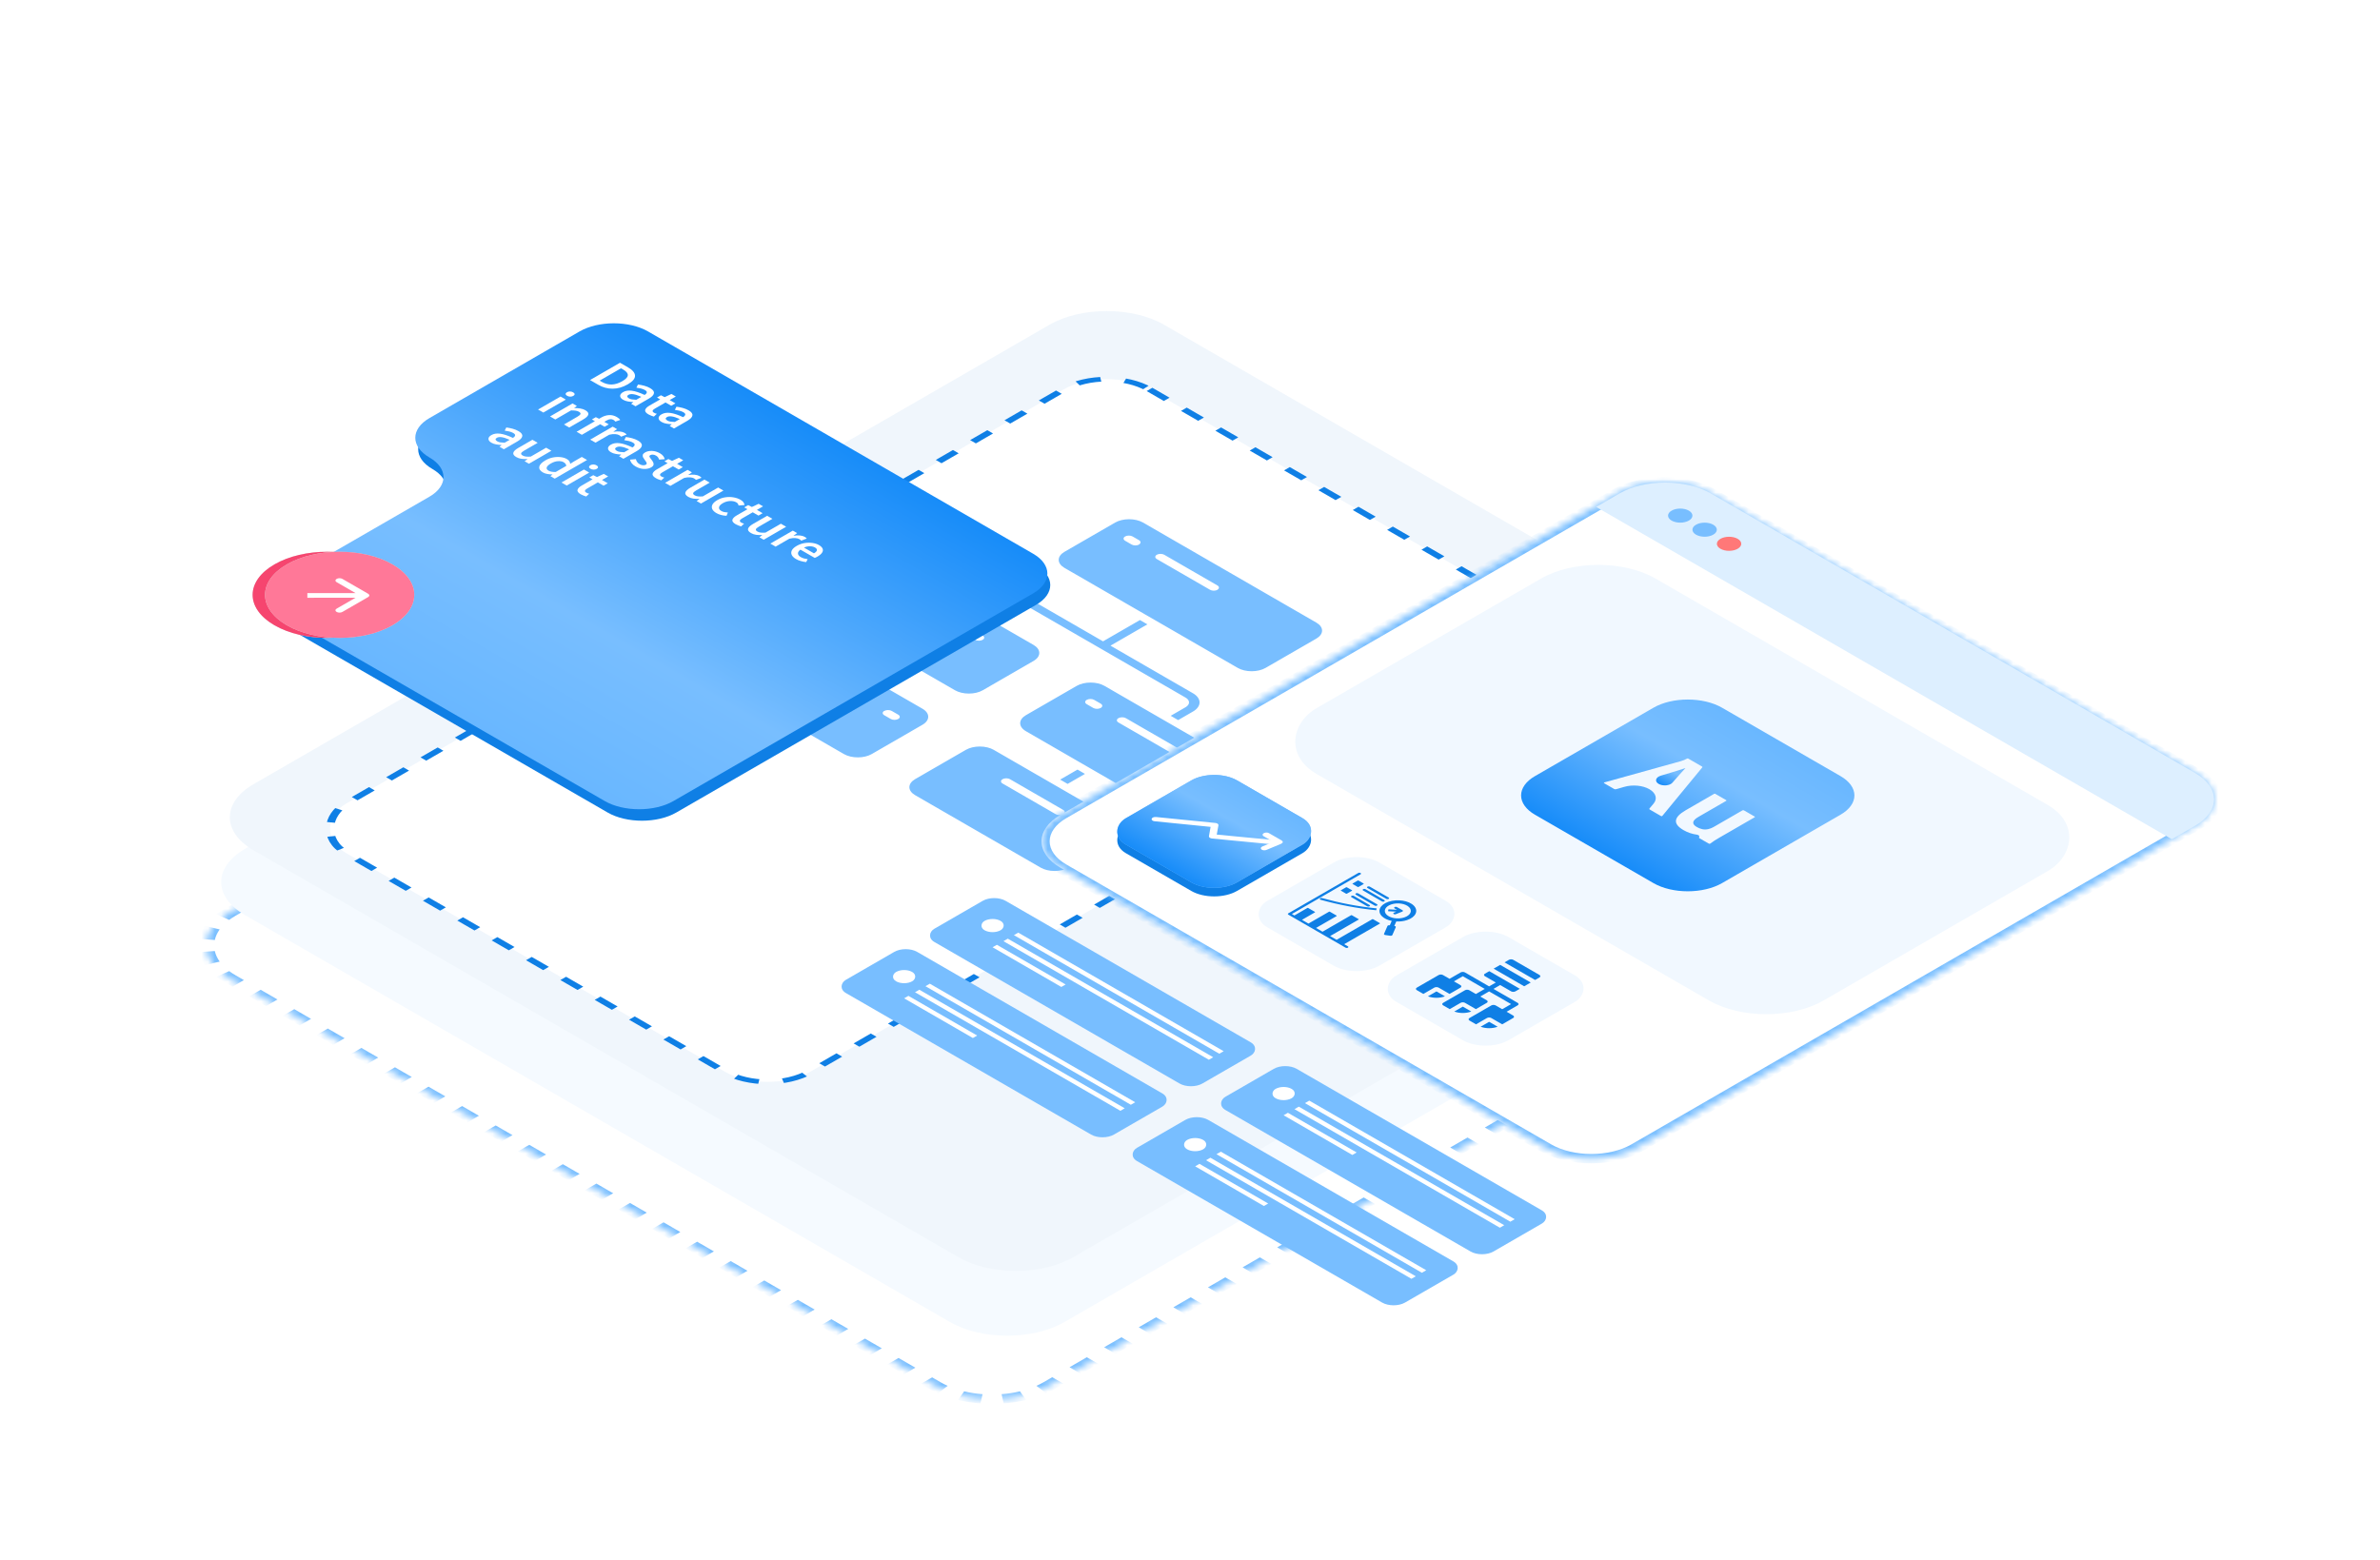 <?xml version="1.0" encoding="UTF-8"?> <svg xmlns="http://www.w3.org/2000/svg" width="360" height="236" viewBox="0 0 360 236" fill="none"><mask id="path-1-inside-1_9578_85374" fill="white"><path d="M158.721 209.619C153.938 212.38 146.183 212.38 141.4 209.619L34.757 148.048C29.974 145.287 29.974 140.81 34.757 138.048L155.156 68.536C159.939 65.775 167.693 65.775 172.476 68.536L279.12 130.107C283.903 132.868 283.903 137.345 279.12 140.107L158.721 209.619Z"></path></mask><path d="M158.721 209.619C153.938 212.38 146.183 212.38 141.4 209.619L34.757 148.048C29.974 145.287 29.974 140.81 34.757 138.048L155.156 68.536C159.939 65.775 167.693 65.775 172.476 68.536L279.12 130.107C283.903 132.868 283.903 137.345 279.12 140.107L158.721 209.619Z" fill="white"></path><path d="M279.12 130.107L279.553 129.857L279.12 130.107ZM155.156 68.536L155.589 68.786L155.156 68.536ZM172.476 68.536L172.043 68.786L172.476 68.536ZM34.757 148.048L35.19 147.798L34.757 148.048ZM34.757 138.048L34.324 137.798L34.757 138.048ZM141.4 209.619L141.833 209.369L141.4 209.619ZM278.687 130.357C279.051 130.567 279.386 130.788 279.692 131.018L280.663 130.586C280.325 130.333 279.955 130.089 279.553 129.857L278.687 130.357ZM281.212 132.535C281.603 133.081 281.864 133.651 281.995 134.229L283.21 134.138C283.065 133.499 282.776 132.869 282.343 132.265L281.212 132.535ZM281.995 135.984C281.864 136.562 281.603 137.132 281.212 137.678L282.343 137.948C282.776 137.344 283.065 136.714 283.21 136.076L281.995 135.984ZM279.692 139.196C279.386 139.425 279.051 139.646 278.687 139.857L279.553 140.357C279.955 140.124 280.325 139.881 280.663 139.627L279.692 139.196ZM278.687 139.857L277.378 140.612L278.244 141.112L279.553 140.357L278.687 139.857ZM274.761 142.123L272.143 143.634L273.009 144.134L275.627 142.623L274.761 142.123ZM269.526 145.146L266.908 146.657L267.774 147.157L270.392 145.646L269.526 145.146ZM264.291 148.168L261.674 149.679L262.54 150.179L265.157 148.668L264.291 148.168ZM259.056 151.19L256.439 152.701L257.305 153.201L259.922 151.69L259.056 151.19ZM253.822 154.212L251.204 155.724L252.07 156.224L254.688 154.712L253.822 154.212ZM248.587 157.235L245.97 158.746L246.836 159.246L249.453 157.735L248.587 157.235ZM243.352 160.257L240.735 161.768L241.601 162.268L244.218 160.757L243.352 160.257ZM238.117 163.279L235.5 164.79L236.366 165.29L238.983 163.779L238.117 163.279ZM232.883 166.302L230.265 167.813L231.131 168.313L233.749 166.802L232.883 166.302ZM227.648 169.324L225.031 170.835L225.897 171.335L228.514 169.824L227.648 169.324ZM222.413 172.346L219.796 173.857L220.662 174.357L223.279 172.846L222.413 172.346ZM217.179 175.368L214.561 176.879L215.427 177.379L218.045 175.868L217.179 175.368ZM211.944 178.391L209.326 179.902L210.192 180.402L212.81 178.891L211.944 178.391ZM206.709 181.413L204.092 182.924L204.958 183.424L207.575 181.913L206.709 181.413ZM201.474 184.435L198.857 185.946L199.723 186.446L202.34 184.935L201.474 184.435ZM196.24 187.457L193.622 188.969L194.488 189.469L197.106 187.957L196.24 187.457ZM191.005 190.48L188.388 191.991L189.254 192.491L191.871 190.98L191.005 190.48ZM185.77 193.502L183.153 195.013L184.019 195.513L186.636 194.002L185.77 193.502ZM180.535 196.524L177.918 198.035L178.784 198.535L181.401 197.024L180.535 196.524ZM175.301 199.546L172.683 201.058L173.549 201.558L176.167 200.046L175.301 199.546ZM170.066 202.569L167.449 204.08L168.315 204.58L170.932 203.069L170.066 202.569ZM164.831 205.591L162.214 207.102L163.08 207.602L165.697 206.091L164.831 205.591ZM159.597 208.613L158.288 209.369L159.154 209.869L160.463 209.113L159.597 208.613ZM158.288 209.369C157.923 209.579 157.541 209.773 157.143 209.949L157.89 210.51C158.329 210.315 158.752 210.101 159.154 209.869L158.288 209.369ZM154.515 210.827C153.569 211.053 152.581 211.204 151.58 211.279L151.739 211.98C152.845 211.897 153.937 211.73 154.983 211.48L154.515 210.827ZM148.541 211.279C147.54 211.204 146.552 211.053 145.607 210.827L145.138 211.48C146.185 211.73 147.276 211.897 148.382 211.98L148.541 211.279ZM142.978 209.949C142.58 209.773 142.198 209.579 141.833 209.369L140.967 209.869C141.369 210.101 141.792 210.315 142.231 210.51L142.978 209.949ZM141.833 209.369L140.564 208.636L139.698 209.136L140.967 209.869L141.833 209.369ZM138.025 207.17L135.485 205.704L134.619 206.204L137.159 207.67L138.025 207.17ZM132.946 204.238L130.407 202.772L129.541 203.272L132.08 204.738L132.946 204.238ZM127.868 201.306L125.329 199.84L124.463 200.34L127.002 201.806L127.868 201.306ZM122.79 198.374L120.251 196.908L119.385 197.408L121.924 198.874L122.79 198.374ZM117.712 195.442L115.172 193.976L114.306 194.476L116.846 195.942L117.712 195.442ZM112.633 192.51L110.094 191.044L109.228 191.544L111.767 193.01L112.633 192.51ZM107.555 189.578L105.016 188.112L104.15 188.612L106.689 190.078L107.555 189.578ZM102.477 186.646L99.938 185.18L99.072 185.68L101.611 187.146L102.477 186.646ZM97.399 183.714L94.859 182.249L93.993 182.749L96.533 184.214L97.399 183.714ZM92.32 180.783L89.781 179.317L88.915 179.817L91.454 181.283L92.32 180.783ZM87.242 177.851L84.703 176.385L83.837 176.885L86.376 178.351L87.242 177.851ZM82.164 174.919L79.625 173.453L78.759 173.953L81.298 175.419L82.164 174.919ZM77.086 171.987L74.546 170.521L73.68 171.021L76.22 172.487L77.086 171.987ZM72.007 169.055L69.468 167.589L68.602 168.089L71.141 169.555L72.007 169.055ZM66.929 166.123L64.39 164.657L63.524 165.157L66.063 166.623L66.929 166.123ZM61.851 163.191L59.312 161.725L58.446 162.225L60.985 163.691L61.851 163.191ZM56.773 160.259L54.233 158.793L53.367 159.293L55.907 160.759L56.773 160.259ZM51.694 157.327L49.155 155.861L48.289 156.361L50.828 157.827L51.694 157.327ZM46.616 154.395L44.077 152.929L43.211 153.429L45.75 154.895L46.616 154.395ZM41.538 151.463L38.999 149.997L38.133 150.497L40.672 151.963L41.538 151.463ZM36.46 148.531L35.19 147.798L34.324 148.298L35.593 149.031L36.46 148.531ZM35.19 147.798C34.825 147.588 34.49 147.367 34.184 147.137L33.214 147.569C33.552 147.822 33.922 148.066 34.324 148.298L35.19 147.798ZM32.665 145.62C32.274 145.074 32.012 144.504 31.881 143.926L30.667 144.017C30.812 144.656 31.1 145.286 31.533 145.89L32.665 145.62ZM31.881 142.171C32.012 141.593 32.274 141.023 32.665 140.477L31.533 140.207C31.1 140.811 30.812 141.441 30.667 142.079L31.881 142.171ZM34.184 138.959C34.49 138.73 34.825 138.509 35.19 138.298L34.324 137.798C33.922 138.031 33.552 138.274 33.214 138.528L34.184 138.959ZM35.19 138.298L36.499 137.543L35.633 137.043L34.324 137.798L35.19 138.298ZM39.116 136.032L41.733 134.52L40.867 134.02L38.25 135.532L39.116 136.032ZM44.351 133.009L46.968 131.498L46.102 130.998L43.485 132.509L44.351 133.009ZM49.586 129.987L52.203 128.476L51.337 127.976L48.719 129.487L49.586 129.987ZM54.82 126.965L57.438 125.454L56.572 124.954L53.954 126.465L54.82 126.965ZM60.055 123.943L62.672 122.431L61.806 121.931L59.189 123.443L60.055 123.943ZM65.29 120.92L67.907 119.409L67.041 118.909L64.424 120.42L65.29 120.92ZM70.524 117.898L73.142 116.387L72.276 115.887L69.658 117.398L70.524 117.898ZM75.759 114.876L78.376 113.365L77.51 112.865L74.893 114.376L75.759 114.876ZM80.994 111.853L83.611 110.342L82.745 109.842L80.128 111.353L80.994 111.853ZM86.229 108.831L88.846 107.32L87.98 106.82L85.363 108.331L86.229 108.831ZM91.463 105.809L94.081 104.298L93.215 103.798L90.597 105.309L91.463 105.809ZM96.698 102.787L99.315 101.276L98.449 100.776L95.832 102.287L96.698 102.787ZM101.933 99.764L104.55 98.253L103.684 97.753L101.067 99.264L101.933 99.764ZM107.167 96.742L109.785 95.231L108.919 94.731L106.301 96.242L107.167 96.742ZM112.402 93.72L115.02 92.209L114.154 91.709L111.536 93.22L112.402 93.72ZM117.637 90.698L120.254 89.186L119.388 88.686L116.771 90.198L117.637 90.698ZM122.872 87.675L125.489 86.164L124.623 85.664L122.006 87.175L122.872 87.675ZM128.106 84.653L130.724 83.142L129.858 82.642L127.24 84.153L128.106 84.653ZM133.341 81.631L135.959 80.12L135.092 79.62L132.475 81.131L133.341 81.631ZM138.576 78.609L141.193 77.097L140.327 76.597L137.71 78.109L138.576 78.609ZM143.811 75.586L146.428 74.075L145.562 73.575L142.945 75.086L143.811 75.586ZM149.045 72.564L151.663 71.053L150.797 70.553L148.179 72.064L149.045 72.564ZM154.28 69.542L155.589 68.786L154.723 68.286L153.414 69.042L154.28 69.542ZM155.589 68.786C155.953 68.576 156.336 68.382 156.733 68.206L155.987 67.645C155.547 67.84 155.125 68.054 154.723 68.286L155.589 68.786ZM159.362 67.328C160.308 67.102 161.295 66.951 162.297 66.876L162.138 66.175C161.031 66.258 159.94 66.425 158.894 66.675L159.362 67.328ZM165.335 66.876C166.337 66.951 167.324 67.102 168.27 67.328L168.738 66.675C167.692 66.425 166.601 66.258 165.494 66.175L165.335 66.876ZM170.899 68.206C171.296 68.382 171.679 68.576 172.043 68.786L172.909 68.286C172.507 68.054 172.085 67.84 171.645 67.645L170.899 68.206ZM172.043 68.786L173.313 69.519L174.179 69.019L172.909 68.286L172.043 68.786ZM175.852 70.985L178.391 72.451L179.257 71.951L176.718 70.485L175.852 70.985ZM180.93 73.917L183.469 75.383L184.335 74.883L181.796 73.417L180.93 73.917ZM186.008 76.849L188.548 78.315L189.414 77.815L186.874 76.349L186.008 76.849ZM191.087 79.781L193.626 81.247L194.492 80.747L191.953 79.281L191.087 79.781ZM196.165 82.713L198.704 84.179L199.57 83.679L197.031 82.213L196.165 82.713ZM201.243 85.645L203.782 87.111L204.648 86.611L202.109 85.145L201.243 85.645ZM206.321 88.577L208.861 90.043L209.727 89.543L207.187 88.077L206.321 88.577ZM211.4 91.508L213.939 92.975L214.805 92.475L212.266 91.008L211.4 91.508ZM216.478 94.441L219.017 95.906L219.883 95.406L217.344 93.941L216.478 94.441ZM221.556 97.372L224.095 98.838L224.961 98.338L222.422 96.872L221.556 97.372ZM226.634 100.304L229.174 101.77L230.04 101.27L227.501 99.804L226.634 100.304ZM231.713 103.236L234.252 104.702L235.118 104.202L232.579 102.736L231.713 103.236ZM236.791 106.168L239.33 107.634L240.196 107.134L237.657 105.668L236.791 106.168ZM241.869 109.1L244.408 110.566L245.274 110.066L242.735 108.6L241.869 109.1ZM246.947 112.032L249.487 113.498L250.353 112.998L247.814 111.532L246.947 112.032ZM252.026 114.964L254.565 116.43L255.431 115.93L252.892 114.464L252.026 114.964ZM257.104 117.896L259.643 119.362L260.509 118.862L257.97 117.396L257.104 117.896ZM262.182 120.828L264.721 122.294L265.587 121.794L263.048 120.328L262.182 120.828ZM267.26 123.76L269.8 125.226L270.666 124.726L268.127 123.26L267.26 123.76ZM272.339 126.692L274.878 128.158L275.744 127.658L273.205 126.192L272.339 126.692ZM277.417 129.624L278.687 130.357L279.553 129.857L278.283 129.124L277.417 129.624ZM279.12 130.107L279.986 129.607L279.12 130.107ZM155.156 68.536L156.022 69.036L155.156 68.536ZM172.476 68.536L171.61 69.036L172.476 68.536ZM34.757 148.048L35.623 147.548L34.757 148.048ZM34.757 138.048L33.891 137.548L34.757 138.048ZM141.4 209.619L142.266 209.119L141.4 209.619ZM278.254 130.607C278.599 130.806 278.917 131.016 279.207 131.233L281.148 130.371C280.794 130.105 280.407 129.85 279.986 129.607L278.254 130.607ZM280.646 132.67C281.016 133.187 281.264 133.727 281.388 134.275L283.817 134.092C283.665 133.423 283.363 132.763 282.909 132.13L280.646 132.67ZM281.388 135.938C281.264 136.486 281.016 137.026 280.646 137.543L282.909 138.084C283.363 137.451 283.665 136.791 283.817 136.122L281.388 135.938ZM279.207 138.98C278.917 139.198 278.599 139.407 278.254 139.607L279.986 140.607C280.407 140.364 280.794 140.108 281.148 139.842L279.207 138.98ZM278.254 139.607L276.945 140.362L278.677 141.362L279.986 140.607L278.254 139.607ZM274.328 141.873L271.71 143.384L273.442 144.384L276.06 142.873L274.328 141.873ZM269.093 144.896L266.475 146.407L268.207 147.407L270.825 145.896L269.093 144.896ZM263.858 147.918L261.241 149.429L262.973 150.429L265.59 148.918L263.858 147.918ZM258.623 150.94L256.006 152.451L257.738 153.451L260.355 151.94L258.623 150.94ZM253.389 153.962L250.771 155.474L252.503 156.474L255.121 154.962L253.389 153.962ZM248.154 156.985L245.537 158.496L247.269 159.496L249.886 157.985L248.154 156.985ZM242.919 160.007L240.302 161.518L242.034 162.518L244.651 161.007L242.919 160.007ZM237.684 163.029L235.067 164.54L236.799 165.54L239.416 164.029L237.684 163.029ZM232.45 166.052L229.832 167.563L231.564 168.563L234.182 167.052L232.45 166.052ZM227.215 169.074L224.598 170.585L226.33 171.585L228.947 170.074L227.215 169.074ZM221.98 172.096L219.363 173.607L221.095 174.607L223.712 173.096L221.98 172.096ZM216.746 175.118L214.128 176.629L215.86 177.629L218.478 176.118L216.746 175.118ZM211.511 178.141L208.893 179.652L210.625 180.652L213.243 179.141L211.511 178.141ZM206.276 181.163L203.659 182.674L205.391 183.674L208.008 182.163L206.276 181.163ZM201.041 184.185L198.424 185.696L200.156 186.696L202.773 185.185L201.041 184.185ZM195.807 187.207L193.189 188.719L194.921 189.719L197.539 188.207L195.807 187.207ZM190.572 190.23L187.955 191.741L189.687 192.741L192.304 191.23L190.572 190.23ZM185.337 193.252L182.72 194.763L184.452 195.763L187.069 194.252L185.337 193.252ZM180.102 196.274L177.485 197.785L179.217 198.785L181.834 197.274L180.102 196.274ZM174.868 199.296L172.25 200.808L173.982 201.808L176.6 200.296L174.868 199.296ZM169.633 202.319L167.016 203.83L168.748 204.83L171.365 203.319L169.633 202.319ZM164.398 205.341L161.781 206.852L163.513 207.852L166.13 206.341L164.398 205.341ZM159.163 208.363L157.855 209.119L159.587 210.119L160.896 209.363L159.163 208.363ZM157.855 209.119C157.509 209.319 157.146 209.502 156.77 209.669L158.263 210.79C158.724 210.586 159.166 210.362 159.587 210.119L157.855 209.119ZM154.28 210.5C153.385 210.714 152.449 210.857 151.5 210.929L151.818 212.331C152.977 212.243 154.121 212.069 155.217 211.807L154.28 210.5ZM148.621 210.929C147.672 210.857 146.736 210.714 145.841 210.5L144.904 211.807C146.001 212.069 147.144 212.243 148.303 212.331L148.621 210.929ZM143.351 209.669C142.975 209.502 142.612 209.319 142.266 209.119L140.534 210.119C140.955 210.362 141.398 210.586 141.858 210.79L143.351 209.669ZM142.266 209.119L140.997 208.386L139.265 209.386L140.534 210.119L142.266 209.119ZM138.458 206.92L135.919 205.454L134.186 206.454L136.726 207.92L138.458 206.92ZM133.379 203.988L130.84 202.522L129.108 203.522L131.647 204.988L133.379 203.988ZM128.301 201.056L125.762 199.59L124.03 200.59L126.569 202.056L128.301 201.056ZM123.223 198.124L120.684 196.658L118.952 197.658L121.491 199.124L123.223 198.124ZM118.145 195.192L115.605 193.726L113.873 194.726L116.413 196.192L118.145 195.192ZM113.066 192.26L110.527 190.794L108.795 191.794L111.334 193.26L113.066 192.26ZM107.988 189.328L105.449 187.862L103.717 188.862L106.256 190.328L107.988 189.328ZM102.91 186.396L100.371 184.93L98.639 185.93L101.178 187.396L102.91 186.396ZM97.832 183.464L95.293 181.999L93.56 182.999L96.1 184.464L97.832 183.464ZM92.753 180.533L90.214 179.067L88.482 180.067L91.021 181.533L92.753 180.533ZM87.675 177.601L85.136 176.135L83.404 177.135L85.943 178.601L87.675 177.601ZM82.597 174.669L80.058 173.203L78.326 174.203L80.865 175.669L82.597 174.669ZM77.519 171.737L74.98 170.271L73.247 171.271L75.787 172.737L77.519 171.737ZM72.44 168.805L69.901 167.339L68.169 168.339L70.708 169.805L72.44 168.805ZM67.362 165.873L64.823 164.407L63.091 165.407L65.63 166.873L67.362 165.873ZM62.284 162.941L59.745 161.475L58.013 162.475L60.552 163.941L62.284 162.941ZM57.206 160.009L54.666 158.543L52.934 159.543L55.474 161.009L57.206 160.009ZM52.127 157.077L49.588 155.611L47.856 156.611L50.395 158.077L52.127 157.077ZM47.049 154.145L44.51 152.679L42.778 153.679L45.317 155.145L47.049 154.145ZM41.971 151.213L39.432 149.747L37.7 150.747L40.239 152.213L41.971 151.213ZM36.893 148.281L35.623 147.548L33.891 148.548L35.16 149.281L36.893 148.281ZM35.623 147.548C35.277 147.349 34.959 147.139 34.67 146.922L32.728 147.784C33.082 148.05 33.47 148.305 33.891 148.548L35.623 147.548ZM33.231 145.485C32.86 144.967 32.613 144.428 32.488 143.88L30.06 144.063C30.211 144.732 30.514 145.392 30.967 146.025L33.231 145.485ZM32.488 142.217C32.613 141.669 32.86 141.129 33.231 140.612L30.967 140.071C30.514 140.704 30.211 141.364 30.06 142.033L32.488 142.217ZM34.67 139.175C34.959 138.957 35.277 138.748 35.623 138.548L33.891 137.548C33.47 137.791 33.082 138.047 32.728 138.313L34.67 139.175ZM35.623 138.548L36.932 137.793L35.2 136.793L33.891 137.548L35.623 138.548ZM39.549 136.282L42.166 134.77L40.434 133.77L37.817 135.282L39.549 136.282ZM44.784 133.259L47.401 131.748L45.669 130.748L43.052 132.259L44.784 133.259ZM50.019 130.237L52.636 128.726L50.904 127.726L48.286 129.237L50.019 130.237ZM55.253 127.215L57.871 125.704L56.139 124.704L53.521 126.215L55.253 127.215ZM60.488 124.193L63.105 122.681L61.373 121.681L58.756 123.193L60.488 124.193ZM65.723 121.17L68.34 119.659L66.608 118.659L63.991 120.17L65.723 121.17ZM70.957 118.148L73.575 116.637L71.843 115.637L69.225 117.148L70.957 118.148ZM76.192 115.126L78.809 113.615L77.078 112.615L74.46 114.126L76.192 115.126ZM81.427 112.103L84.044 110.592L82.312 109.592L79.695 111.103L81.427 112.103ZM86.662 109.081L89.279 107.57L87.547 106.57L84.93 108.081L86.662 109.081ZM91.896 106.059L94.514 104.548L92.782 103.548L90.164 105.059L91.896 106.059ZM97.131 103.037L99.748 101.526L98.016 100.526L95.399 102.037L97.131 103.037ZM102.366 100.014L104.983 98.503L103.251 97.503L100.634 99.014L102.366 100.014ZM107.601 96.992L110.218 95.481L108.486 94.481L105.868 95.992L107.601 96.992ZM112.835 93.97L115.453 92.459L113.721 91.459L111.103 92.97L112.835 93.97ZM118.07 90.948L120.687 89.436L118.955 88.436L116.338 89.948L118.07 90.948ZM123.305 87.925L125.922 86.414L124.19 85.414L121.573 86.925L123.305 87.925ZM128.539 84.903L131.157 83.392L129.425 82.392L126.807 83.903L128.539 84.903ZM133.774 81.881L136.392 80.37L134.659 79.37L132.042 80.881L133.774 81.881ZM139.009 78.859L141.626 77.347L139.894 76.347L137.277 77.859L139.009 78.859ZM144.244 75.836L146.861 74.325L145.129 73.325L142.512 74.836L144.244 75.836ZM149.478 72.814L152.096 71.303L150.364 70.303L147.746 71.814L149.478 72.814ZM154.713 69.792L156.022 69.036L154.29 68.036L152.981 68.792L154.713 69.792ZM156.022 69.036C156.368 68.836 156.73 68.653 157.107 68.486L155.613 67.365C155.153 67.569 154.711 67.793 154.29 68.036L156.022 69.036ZM159.596 67.655C160.492 67.441 161.427 67.298 162.376 67.226L162.058 65.824C160.899 65.912 159.756 66.086 158.66 66.348L159.596 67.655ZM165.256 67.226C166.205 67.298 167.14 67.441 168.036 67.655L168.972 66.348C167.876 66.086 166.733 65.912 165.574 65.824L165.256 67.226ZM170.525 68.486C170.902 68.653 171.264 68.836 171.61 69.036L173.342 68.036C172.921 67.793 172.479 67.569 172.019 67.365L170.525 68.486ZM171.61 69.036L172.88 69.769L174.612 68.769L173.342 68.036L171.61 69.036ZM175.419 71.235L177.958 72.701L179.69 71.701L177.151 70.235L175.419 71.235ZM180.497 74.167L183.036 75.633L184.768 74.633L182.229 73.167L180.497 74.167ZM185.575 77.099L188.115 78.565L189.847 77.565L187.307 76.099L185.575 77.099ZM190.654 80.031L193.193 81.497L194.925 80.497L192.386 79.031L190.654 80.031ZM195.732 82.963L198.271 84.429L200.003 83.429L197.464 81.963L195.732 82.963ZM200.81 85.895L203.349 87.361L205.081 86.361L202.542 84.895L200.81 85.895ZM205.888 88.827L208.428 90.293L210.16 89.293L207.621 87.827L205.888 88.827ZM210.967 91.758L213.506 93.225L215.238 92.225L212.699 90.758L210.967 91.758ZM216.045 94.691L218.584 96.156L220.316 95.156L217.777 93.691L216.045 94.691ZM221.123 97.622L223.662 99.088L225.394 98.088L222.855 96.622L221.123 97.622ZM226.201 100.554L228.741 102.02L230.473 101.02L227.934 99.554L226.201 100.554ZM231.28 103.486L233.819 104.952L235.551 103.952L233.012 102.486L231.28 103.486ZM236.358 106.418L238.897 107.884L240.629 106.884L238.09 105.418L236.358 106.418ZM241.436 109.35L243.975 110.816L245.707 109.816L243.168 108.35L241.436 109.35ZM246.514 112.282L249.054 113.748L250.786 112.748L248.247 111.282L246.514 112.282ZM251.593 115.214L254.132 116.68L255.864 115.68L253.325 114.214L251.593 115.214ZM256.671 118.146L259.21 119.612L260.942 118.612L258.403 117.146L256.671 118.146ZM261.749 121.078L264.288 122.544L266.02 121.544L263.481 120.078L261.749 121.078ZM266.827 124.01L269.367 125.476L271.099 124.476L268.56 123.01L266.827 124.01ZM271.906 126.942L274.445 128.408L276.177 127.408L273.638 125.942L271.906 126.942ZM276.984 129.874L278.254 130.607L279.986 129.607L278.716 128.874L276.984 129.874Z" fill="#78BEFF" mask="url(#path-1-inside-1_9578_85374)"></path><path d="M161.012 200.01C156.229 202.772 148.474 202.772 143.691 200.01L37.048 138.44C32.265 135.678 32.265 131.201 37.048 128.44L157.447 58.927C162.23 56.166 169.984 56.166 174.767 58.927L281.411 120.498C286.194 123.259 286.194 127.737 281.411 130.498L161.012 200.01Z" fill="#F5FAFF"></path><path d="M162.315 190.214C157.532 192.975 149.777 192.975 144.994 190.214L38.351 128.643C33.568 125.882 33.568 121.405 38.351 118.643L158.75 49.131C163.532 46.37 171.287 46.37 176.07 49.131L282.713 110.702C287.496 113.463 287.496 117.94 282.713 120.702L162.315 190.214Z" fill="#F0F6FC"></path><rect x="-2.98023e-08" y="0.5" width="81.101" height="140.313" rx="7.5" transform="matrix(0.866 0.5 -0.866 0.5 167.816 54.916)" fill="white" stroke="#0F7FE5" stroke-dasharray="3 3"></rect><g clip-path="url(#clip0_9578_85374)"><path d="M164.113 117.083L161.488 118.598L160.361 117.948L162.986 116.432L164.113 117.083ZM131.743 101.425L134.368 99.91L133.241 99.259L130.616 100.775L131.743 101.425ZM147.376 91.099L148.502 91.749L150.756 90.448C151.09 90.265 151.536 90.165 151.996 90.168C152.457 90.172 152.897 90.279 153.223 90.468L179.334 105.543C179.667 105.735 179.855 105.996 179.855 106.268C179.855 106.54 179.667 106.801 179.334 106.994L177.081 108.295L178.208 108.945L180.461 107.644C181.091 107.279 181.445 106.784 181.445 106.268C181.445 105.753 181.091 105.258 180.461 104.892L167.972 97.682L173.554 94.459L172.428 93.808L166.845 97.031L154.35 89.817C153.717 89.454 152.861 89.25 151.969 89.251C151.076 89.251 150.221 89.456 149.59 89.82L147.376 91.099ZM199.125 94.202C199.675 94.524 199.981 94.959 199.978 95.412C199.975 95.865 199.662 96.298 199.108 96.618L191.429 101.051C190.872 101.373 190.116 101.554 189.328 101.554C188.54 101.554 187.784 101.373 187.227 101.051L160.986 85.901C160.441 85.578 160.137 85.144 160.141 84.692C160.146 84.24 160.457 83.808 161.009 83.488L168.687 79.055C169.241 78.736 169.99 78.557 170.772 78.554C171.554 78.552 172.307 78.727 172.867 79.042L199.125 94.202ZM172.287 82.376C172.436 82.289 172.52 82.172 172.52 82.05C172.52 81.928 172.436 81.811 172.287 81.725L171.312 81.162C171.163 81.076 170.96 81.028 170.749 81.028C170.538 81.028 170.335 81.076 170.186 81.162C170.036 81.249 169.952 81.366 169.952 81.488C169.952 81.61 170.036 81.727 170.186 81.813L171.177 82.385C171.326 82.472 171.529 82.52 171.74 82.52C171.952 82.52 172.154 82.472 172.304 82.385L172.287 82.376ZM184.145 89.222C184.295 89.136 184.379 89.019 184.379 88.897C184.379 88.775 184.295 88.658 184.145 88.572L176.106 83.93C175.957 83.844 175.754 83.796 175.543 83.796C175.332 83.796 175.129 83.844 174.98 83.93C174.83 84.017 174.746 84.134 174.746 84.256C174.746 84.377 174.83 84.495 174.98 84.581L183.035 89.232C183.185 89.318 183.388 89.367 183.599 89.367C183.81 89.367 184.013 89.318 184.162 89.232L184.145 89.222ZM186.049 114.728C186.328 114.887 186.549 115.076 186.7 115.285C186.852 115.493 186.93 115.717 186.931 115.943C186.932 116.169 186.856 116.393 186.706 116.602C186.557 116.811 186.338 117.001 186.061 117.161L178.382 121.594C178.106 121.753 177.779 121.88 177.418 121.966C177.058 122.052 176.671 122.096 176.281 122.096C175.891 122.096 175.504 122.052 175.144 121.966C174.783 121.88 174.456 121.753 174.18 121.594L155.184 110.627C154.626 110.305 154.313 109.868 154.313 109.413C154.313 108.958 154.626 108.522 155.184 108.2L162.862 103.767C163.419 103.445 164.175 103.265 164.963 103.265C165.752 103.265 166.507 103.445 167.065 103.767L186.049 114.728ZM166.496 107.107C166.645 107.021 166.729 106.904 166.729 106.782C166.729 106.66 166.645 106.543 166.496 106.457L165.504 105.884C165.355 105.798 165.152 105.75 164.941 105.75C164.73 105.75 164.527 105.798 164.378 105.884C164.228 105.971 164.144 106.088 164.144 106.21C164.144 106.332 164.228 106.449 164.378 106.535L165.369 107.107C165.518 107.194 165.721 107.242 165.932 107.242C166.144 107.242 166.346 107.194 166.496 107.107ZM178.326 113.938C178.475 113.851 178.559 113.734 178.559 113.612C178.559 113.49 178.475 113.373 178.326 113.287L170.298 108.652C170.149 108.566 169.946 108.518 169.735 108.518C169.524 108.518 169.321 108.566 169.172 108.652C169.022 108.739 168.938 108.856 168.938 108.978C168.938 109.1 169.022 109.217 169.172 109.303L177.227 113.954C177.377 114.04 177.579 114.089 177.791 114.089C178.002 114.089 178.205 114.04 178.354 113.954L178.326 113.938ZM157.37 131.241L138.424 120.303C138.148 120.143 137.929 119.954 137.78 119.746C137.631 119.538 137.554 119.315 137.554 119.09C137.554 118.864 137.631 118.641 137.78 118.433C137.929 118.225 138.148 118.036 138.424 117.876L146.103 113.443C146.66 113.121 147.416 112.941 148.204 112.941C148.992 112.941 149.748 113.121 150.305 113.443L169.29 124.404C169.568 124.563 169.789 124.752 169.941 124.961C170.092 125.169 170.17 125.393 170.172 125.619C170.173 125.845 170.096 126.069 169.947 126.278C169.797 126.487 169.578 126.677 169.301 126.837L161.623 131.27C161.346 131.43 161.017 131.557 160.655 131.643C160.293 131.729 159.905 131.773 159.514 131.773C159.122 131.772 158.734 131.727 158.373 131.639C158.012 131.552 157.684 131.424 157.409 131.264L157.37 131.241ZM160.828 123.188C160.978 123.101 161.062 122.984 161.062 122.862C161.062 122.74 160.978 122.623 160.828 122.537L152.773 117.886C152.623 117.8 152.421 117.751 152.209 117.751C151.998 117.751 151.795 117.8 151.646 117.886C151.497 117.972 151.413 118.089 151.413 118.211C151.413 118.333 151.497 118.45 151.646 118.537L159.702 123.188C159.851 123.274 160.054 123.322 160.265 123.322C160.476 123.322 160.679 123.274 160.828 123.188ZM165.623 125.956C165.772 125.869 165.856 125.752 165.856 125.63C165.856 125.508 165.772 125.391 165.623 125.305L164.631 124.733C164.482 124.646 164.279 124.598 164.068 124.598C163.856 124.598 163.654 124.646 163.504 124.733C163.355 124.819 163.271 124.936 163.271 125.058C163.271 125.18 163.355 125.297 163.504 125.383L164.496 125.956C164.645 126.042 164.848 126.09 165.059 126.09C165.27 126.09 165.473 126.042 165.623 125.956ZM116.347 96.264C116.904 95.942 117.66 95.761 118.448 95.761C119.236 95.761 119.992 95.942 120.549 96.264L139.534 107.225C140.091 107.546 140.404 107.983 140.404 108.438C140.404 108.893 140.091 109.329 139.534 109.651L131.856 114.084C131.3 114.405 130.548 114.585 129.762 114.586C128.977 114.588 128.223 114.409 127.664 114.09L108.68 103.13C108.401 102.971 108.18 102.781 108.029 102.573C107.877 102.364 107.799 102.141 107.798 101.915C107.797 101.688 107.873 101.465 108.023 101.256C108.172 101.047 108.391 100.857 108.668 100.697L116.347 96.264ZM133.748 107.553C133.599 107.639 133.515 107.756 133.515 107.878C133.515 108 133.599 108.117 133.748 108.204L134.74 108.776C134.889 108.862 135.092 108.911 135.303 108.911C135.515 108.911 135.717 108.862 135.867 108.776C136.016 108.69 136.1 108.573 136.1 108.451C136.1 108.329 136.016 108.212 135.867 108.125L134.886 107.56C134.737 107.473 134.534 107.425 134.323 107.425C134.112 107.425 133.909 107.473 133.76 107.56L133.748 107.553ZM121.918 100.723C121.769 100.809 121.685 100.926 121.685 101.048C121.685 101.17 121.769 101.287 121.918 101.373L129.974 106.024C130.123 106.111 130.326 106.159 130.537 106.159C130.749 106.159 130.951 106.111 131.101 106.024C131.25 105.938 131.334 105.821 131.334 105.699C131.334 105.577 131.25 105.46 131.101 105.374L123.028 100.713C122.879 100.627 122.676 100.578 122.465 100.578C122.253 100.578 122.051 100.627 121.901 100.713L121.918 100.723ZM137.348 86.61L156.333 97.571C156.89 97.893 157.203 98.329 157.203 98.784C157.203 99.239 156.89 99.676 156.333 99.998L148.655 104.431C148.097 104.752 147.341 104.933 146.553 104.933C145.765 104.933 145.009 104.752 144.452 104.431L125.439 93.454C125.161 93.294 124.94 93.105 124.788 92.897C124.637 92.688 124.559 92.465 124.557 92.239C124.556 92.012 124.633 91.788 124.782 91.579C124.932 91.37 125.151 91.181 125.428 91.021L133.106 86.588C133.383 86.428 133.712 86.301 134.074 86.215C134.436 86.129 134.824 86.084 135.215 86.085C135.607 86.086 135.995 86.131 136.356 86.218C136.717 86.306 137.045 86.433 137.32 86.594L137.348 86.61ZM139.455 91.496C139.306 91.582 139.222 91.699 139.222 91.821C139.222 91.943 139.306 92.06 139.455 92.146L147.511 96.797C147.66 96.883 147.863 96.932 148.074 96.932C148.286 96.932 148.488 96.883 148.638 96.797C148.787 96.711 148.871 96.594 148.871 96.472C148.871 96.35 148.787 96.233 148.638 96.147L140.554 91.479C140.404 91.393 140.202 91.345 139.99 91.345C139.779 91.345 139.576 91.393 139.427 91.479L139.455 91.496ZM134.661 88.728C134.512 88.814 134.428 88.931 134.428 89.053C134.428 89.175 134.512 89.292 134.661 89.378L135.653 89.951C135.802 90.037 136.005 90.085 136.216 90.085C136.427 90.085 136.63 90.037 136.779 89.951C136.929 89.864 137.013 89.747 137.013 89.625C137.013 89.503 136.929 89.386 136.779 89.3L135.76 88.711C135.61 88.625 135.408 88.577 135.196 88.577C134.985 88.577 134.782 88.625 134.633 88.711L134.661 88.728Z" fill="#78BEFF"></path></g><path fill-rule="evenodd" clip-rule="evenodd" d="M43.972 89.25C41.103 90.907 41.103 93.593 43.972 95.25L91.909 122.926C94.779 124.583 99.432 124.583 102.302 122.926L156.711 91.513C159.581 89.856 159.581 87.17 156.711 85.513L129.735 69.939C129.735 69.939 129.735 69.938 129.735 69.938C129.735 69.938 129.735 69.938 129.735 69.938L98.476 51.89C95.606 50.233 90.953 50.233 88.084 51.89L65.385 64.996C62.541 66.638 62.541 69.3 65.385 70.942C68.229 72.584 68.229 75.246 65.385 76.888L43.972 89.25Z" fill="#0F7FE5"></path><path fill-rule="evenodd" clip-rule="evenodd" d="M43.537 87.513C40.667 89.17 40.667 91.856 43.537 93.513L91.474 121.19C94.344 122.847 98.996 122.847 101.866 121.19L156.275 89.776C159.145 88.12 159.145 85.433 156.275 83.776L129.3 68.202C129.299 68.202 129.299 68.202 129.3 68.202C129.3 68.201 129.3 68.201 129.3 68.201L98.04 50.154C95.171 48.497 90.518 48.497 87.648 50.154L64.949 63.259C62.105 64.901 62.105 67.563 64.949 69.205C67.793 70.847 67.793 73.509 64.949 75.151L43.537 87.513Z" fill="url(#paint0_linear_9578_85374)"></path><path d="M89.25 57.497L93.781 54.881L94.993 55.581C95.686 55.981 96.039 56.401 96.053 56.841C96.067 57.281 95.7 57.717 94.951 58.149C94.199 58.584 93.437 58.802 92.665 58.805C91.898 58.805 91.178 58.61 90.504 58.221L89.25 57.497ZM90.704 57.585L91.058 57.789C91.515 58.053 92 58.181 92.513 58.173C93.03 58.162 93.568 57.996 94.127 57.673C94.681 57.353 94.961 57.048 94.965 56.757C94.97 56.466 94.744 56.189 94.286 55.925L93.933 55.721L90.704 57.585Z" fill="white"></path><path d="M94.252 60.481C93.956 60.31 93.806 60.117 93.801 59.901C93.801 59.688 93.949 59.496 94.245 59.325C94.61 59.114 95.051 59.044 95.568 59.113C96.09 59.18 96.737 59.393 97.508 59.753C97.684 59.646 97.79 59.529 97.827 59.401C97.873 59.273 97.781 59.142 97.55 59.009C97.383 58.913 97.187 58.837 96.961 58.781C96.739 58.728 96.506 58.684 96.261 58.649L96.503 58.173C96.813 58.213 97.129 58.276 97.453 58.361C97.781 58.449 98.079 58.57 98.346 58.725C98.771 58.97 98.961 59.226 98.915 59.493C98.877 59.76 98.621 60.03 98.145 60.305L96.129 61.469L95.471 61.089L95.79 60.841L95.762 60.825C95.48 60.812 95.208 60.78 94.945 60.729C94.686 60.681 94.455 60.598 94.252 60.481ZM95.132 60.269C95.27 60.349 95.427 60.402 95.603 60.429C95.787 60.456 96.002 60.473 96.247 60.481L97.009 60.041C96.487 59.809 96.076 59.676 95.776 59.641C95.48 59.604 95.247 59.634 95.076 59.733C94.924 59.821 94.859 59.912 94.882 60.005C94.905 60.098 94.989 60.186 95.132 60.269Z" fill="white"></path><path d="M98.09 62.697C97.697 62.47 97.531 62.244 97.591 62.017C97.66 61.79 97.877 61.572 98.242 61.361L99.864 60.425L99.379 60.145L99.975 59.801L100.536 60.085L101.561 59.605L102.226 59.989L101.298 60.525L102.164 61.025L101.533 61.389L100.667 60.889L99.046 61.825C98.649 62.054 98.61 62.261 98.928 62.445C98.988 62.48 99.058 62.512 99.136 62.541C99.219 62.568 99.293 62.589 99.358 62.605L98.907 63.025C98.783 62.99 98.649 62.945 98.506 62.889C98.362 62.838 98.224 62.774 98.09 62.697Z" fill="white"></path><path d="M100.07 63.84C99.775 63.67 99.625 63.476 99.62 63.26C99.62 63.047 99.768 62.855 100.063 62.684C100.428 62.474 100.869 62.403 101.387 62.472C101.909 62.539 102.555 62.752 103.327 63.112C103.502 63.006 103.608 62.888 103.645 62.76C103.692 62.632 103.599 62.502 103.368 62.368C103.202 62.272 103.006 62.196 102.779 62.14C102.558 62.087 102.324 62.043 102.08 62.008L102.322 61.532C102.632 61.572 102.948 61.635 103.271 61.72C103.599 61.808 103.897 61.93 104.165 62.084C104.59 62.33 104.779 62.586 104.733 62.852C104.696 63.119 104.44 63.39 103.964 63.664L101.948 64.828L101.29 64.448L101.608 64.2L101.581 64.184C101.299 64.171 101.026 64.139 100.763 64.088C100.505 64.04 100.274 63.958 100.07 63.84ZM100.95 63.628C101.089 63.708 101.246 63.762 101.421 63.788C101.606 63.815 101.821 63.832 102.066 63.84L102.828 63.4C102.306 63.168 101.895 63.035 101.595 63C101.299 62.963 101.066 62.994 100.895 63.092C100.742 63.18 100.678 63.271 100.701 63.364C100.724 63.458 100.807 63.546 100.95 63.628Z" fill="white"></path><path d="M81.386 61.957L84.788 59.993L85.585 60.453L82.183 62.417L81.386 61.957ZM85.785 59.881C85.642 59.798 85.568 59.708 85.564 59.609C85.559 59.51 85.626 59.421 85.765 59.341C85.899 59.264 86.051 59.226 86.222 59.229C86.393 59.232 86.55 59.274 86.693 59.357C86.836 59.44 86.91 59.53 86.915 59.629C86.919 59.728 86.855 59.816 86.721 59.893C86.582 59.973 86.427 60.012 86.257 60.009C86.086 60.006 85.929 59.964 85.785 59.881Z" fill="white"></path><path d="M83.199 63.004L86.601 61.04L87.259 61.42L86.857 61.716L86.885 61.732C87.185 61.734 87.479 61.757 87.765 61.8C88.051 61.843 88.31 61.931 88.541 62.064C88.906 62.275 89.054 62.496 88.984 62.728C88.915 62.96 88.666 63.2 88.236 63.448L86.102 64.68L85.305 64.22L87.335 63.048C87.617 62.885 87.774 62.746 87.807 62.632C87.839 62.517 87.76 62.405 87.571 62.296C87.423 62.211 87.255 62.156 87.065 62.132C86.885 62.108 86.654 62.094 86.373 62.092L83.996 63.464L83.199 63.004Z" fill="white"></path><path d="M87.215 65.322L89.986 63.722L89.529 63.458L90.125 63.114L90.617 63.358L90.97 63.154C91.326 62.949 91.704 62.831 92.106 62.802C92.513 62.77 92.917 62.87 93.319 63.102C93.439 63.171 93.543 63.245 93.63 63.322C93.718 63.399 93.783 63.469 93.824 63.53L93.076 63.786C93.007 63.682 92.91 63.594 92.785 63.522C92.499 63.357 92.164 63.385 91.78 63.606L91.413 63.818L92.078 64.202L91.448 64.566L90.783 64.182L88.011 65.782L87.215 65.322Z" fill="white"></path><path d="M89.275 66.512L92.677 64.548L93.335 64.928L92.788 65.308L92.815 65.324C93.157 65.265 93.471 65.252 93.758 65.284C94.049 65.313 94.284 65.38 94.464 65.484C94.626 65.577 94.732 65.665 94.783 65.748L93.952 66.068C93.91 66.022 93.868 65.982 93.827 65.948C93.785 65.913 93.728 65.874 93.654 65.832C93.52 65.754 93.326 65.704 93.072 65.68C92.822 65.653 92.515 65.684 92.15 65.772L90.072 66.972L89.275 66.512Z" fill="white"></path><path d="M92.418 68.422C92.123 68.252 91.972 68.058 91.968 67.842C91.968 67.629 92.116 67.437 92.411 67.266C92.776 67.056 93.217 66.985 93.735 67.054C94.257 67.121 94.903 67.334 95.674 67.694C95.85 67.588 95.956 67.47 95.993 67.342C96.039 67.214 95.947 67.084 95.716 66.95C95.55 66.854 95.353 66.778 95.127 66.722C94.906 66.669 94.672 66.625 94.427 66.59L94.67 66.114C94.979 66.154 95.296 66.217 95.619 66.302C95.947 66.39 96.245 66.512 96.513 66.666C96.938 66.912 97.127 67.168 97.081 67.434C97.044 67.701 96.788 67.972 96.312 68.246L94.296 69.41L93.638 69.03L93.956 68.782L93.929 68.766C93.647 68.753 93.374 68.721 93.111 68.67C92.852 68.622 92.621 68.54 92.418 68.422ZM93.298 68.21C93.437 68.29 93.594 68.344 93.769 68.37C93.954 68.397 94.169 68.414 94.414 68.422L95.176 67.982C94.654 67.75 94.243 67.617 93.942 67.582C93.647 67.545 93.414 67.576 93.243 67.674C93.09 67.762 93.026 67.853 93.049 67.946C93.072 68.04 93.155 68.128 93.298 68.21Z" fill="white"></path><path d="M96.115 70.557C95.884 70.424 95.697 70.265 95.554 70.081C95.416 69.894 95.33 69.714 95.298 69.541L96.185 69.461C96.222 69.615 96.282 69.757 96.365 69.885C96.448 70.013 96.575 70.126 96.746 70.225C96.93 70.332 97.106 70.388 97.272 70.393C97.439 70.398 97.579 70.368 97.695 70.301C97.792 70.245 97.834 70.178 97.82 70.101C97.815 70.023 97.78 69.939 97.716 69.849C97.656 69.755 97.589 69.661 97.515 69.565C97.422 69.448 97.342 69.323 97.272 69.193C97.212 69.062 97.198 68.934 97.231 68.809C97.268 68.681 97.381 68.562 97.57 68.453C97.871 68.279 98.226 68.202 98.637 68.221C99.048 68.24 99.443 68.358 99.822 68.577C100.062 68.716 100.235 68.864 100.342 69.021C100.448 69.178 100.517 69.328 100.549 69.469L99.697 69.537C99.665 69.417 99.612 69.306 99.538 69.205C99.473 69.103 99.374 69.014 99.24 68.937C99.069 68.838 98.905 68.786 98.748 68.781C98.596 68.773 98.466 68.799 98.36 68.861C98.226 68.938 98.194 69.037 98.263 69.157C98.332 69.277 98.427 69.409 98.547 69.553C98.649 69.675 98.732 69.803 98.796 69.937C98.866 70.067 98.884 70.198 98.852 70.329C98.824 70.462 98.704 70.59 98.492 70.713C98.201 70.881 97.838 70.96 97.404 70.949C96.974 70.936 96.545 70.805 96.115 70.557Z" fill="white"></path><path d="M99.213 72.345C98.82 72.119 98.654 71.892 98.714 71.665C98.784 71.439 99.001 71.22 99.366 71.009L100.987 70.073L100.502 69.793L101.098 69.449L101.659 69.733L102.684 69.253L103.349 69.637L102.421 70.173L103.287 70.673L102.656 71.037L101.79 70.537L100.169 71.473C99.772 71.703 99.733 71.909 100.051 72.093C100.111 72.128 100.181 72.16 100.259 72.189C100.342 72.216 100.416 72.237 100.481 72.253L100.031 72.673C99.906 72.639 99.772 72.593 99.629 72.537C99.486 72.487 99.347 72.423 99.213 72.345Z" fill="white"></path><path d="M100.601 73.051L104.003 71.087L104.661 71.467L104.114 71.847L104.141 71.863C104.483 71.804 104.797 71.791 105.084 71.823C105.375 71.852 105.61 71.919 105.79 72.023C105.952 72.116 106.058 72.204 106.109 72.287L105.278 72.607C105.236 72.561 105.194 72.521 105.153 72.487C105.111 72.452 105.054 72.413 104.98 72.371C104.846 72.293 104.652 72.243 104.398 72.219C104.148 72.192 103.841 72.223 103.476 72.311L101.398 73.511L100.601 73.051Z" fill="white"></path><path d="M104.114 75.175C103.749 74.964 103.601 74.743 103.671 74.511C103.74 74.279 103.989 74.039 104.419 73.791L106.553 72.559L107.349 73.019L105.319 74.191C105.038 74.353 104.881 74.492 104.848 74.607C104.816 74.722 104.892 74.832 105.077 74.939C105.225 75.024 105.391 75.078 105.576 75.099C105.765 75.123 106.008 75.124 106.303 75.103L108.631 73.759L109.428 74.219L106.026 76.183L105.375 75.807L105.811 75.483L105.791 75.471C105.467 75.487 105.165 75.475 104.883 75.435C104.601 75.395 104.345 75.308 104.114 75.175Z" fill="white"></path><path d="M108.372 77.633C108.063 77.455 107.853 77.254 107.742 77.029C107.64 76.805 107.647 76.575 107.763 76.338C107.888 76.1 108.137 75.874 108.511 75.657C108.89 75.439 109.289 75.299 109.71 75.237C110.135 75.174 110.546 75.176 110.943 75.246C111.349 75.315 111.703 75.436 112.003 75.609C112.22 75.735 112.372 75.865 112.46 76.001C112.548 76.138 112.601 76.272 112.619 76.406L111.712 76.481C111.703 76.385 111.673 76.299 111.622 76.222C111.576 76.141 111.499 76.071 111.393 76.01C111.121 75.852 110.793 75.783 110.409 75.802C110.031 75.823 109.67 75.932 109.329 76.129C108.991 76.324 108.802 76.529 108.76 76.746C108.724 76.964 108.839 77.151 109.107 77.305C109.241 77.383 109.393 77.439 109.564 77.474C109.744 77.508 109.922 77.531 110.098 77.541L109.897 78.034C109.601 78.023 109.322 77.981 109.058 77.909C108.795 77.838 108.566 77.746 108.372 77.633Z" fill="white"></path><path d="M111.283 79.314C110.891 79.088 110.724 78.861 110.785 78.634C110.854 78.407 111.071 78.189 111.436 77.978L113.057 77.042L112.572 76.762L113.168 76.418L113.729 76.702L114.754 76.222L115.419 76.606L114.491 77.142L115.357 77.642L114.727 78.006L113.861 77.506L112.239 78.442C111.842 78.671 111.803 78.878 112.122 79.062C112.182 79.097 112.251 79.129 112.33 79.158C112.413 79.185 112.487 79.206 112.551 79.222L112.101 79.642C111.976 79.608 111.842 79.562 111.699 79.506C111.556 79.456 111.417 79.391 111.283 79.314Z" fill="white"></path><path d="M113.6 80.651C113.235 80.441 113.087 80.219 113.156 79.987C113.226 79.755 113.475 79.515 113.904 79.267L116.038 78.035L116.835 78.495L114.805 79.667C114.523 79.83 114.366 79.969 114.334 80.083C114.302 80.198 114.378 80.309 114.563 80.415C114.71 80.501 114.877 80.554 115.062 80.575C115.251 80.599 115.493 80.601 115.789 80.579L118.117 79.235L118.914 79.695L115.512 81.659L114.861 81.283L115.297 80.959L115.276 80.947C114.953 80.963 114.65 80.951 114.369 80.911C114.087 80.871 113.831 80.785 113.6 80.651Z" fill="white"></path><path d="M116.521 82.242L119.923 80.278L120.581 80.658L120.034 81.038L120.061 81.054C120.403 80.995 120.717 80.982 121.004 81.014C121.295 81.043 121.53 81.11 121.71 81.214C121.872 81.307 121.978 81.395 122.029 81.478L121.198 81.798C121.156 81.753 121.114 81.713 121.073 81.678C121.031 81.643 120.974 81.605 120.9 81.562C120.766 81.485 120.572 81.434 120.318 81.41C120.068 81.383 119.761 81.414 119.396 81.502L117.318 82.702L116.521 82.242Z" fill="white"></path><path d="M120.41 84.583C120.096 84.402 119.881 84.198 119.765 83.971C119.655 83.742 119.657 83.509 119.772 83.271C119.892 83.031 120.139 82.803 120.514 82.587C120.883 82.374 121.276 82.233 121.691 82.163C122.112 82.097 122.514 82.091 122.897 82.147C123.28 82.203 123.604 82.307 123.867 82.459C124.176 82.638 124.366 82.827 124.435 83.027C124.509 83.225 124.477 83.425 124.338 83.627C124.204 83.827 123.978 84.019 123.659 84.203C123.493 84.299 123.352 84.367 123.236 84.407L121.075 83.159C120.812 83.354 120.687 83.551 120.701 83.751C120.715 83.951 120.858 84.13 121.13 84.287C121.278 84.373 121.435 84.439 121.601 84.487C121.777 84.535 121.966 84.573 122.169 84.599L121.941 85.043C121.673 85.011 121.405 84.958 121.137 84.883C120.869 84.809 120.627 84.709 120.41 84.583ZM121.608 82.843L123.119 83.715C123.382 83.563 123.53 83.411 123.562 83.259C123.599 83.105 123.502 82.961 123.271 82.827C123.072 82.713 122.821 82.653 122.516 82.647C122.22 82.642 121.918 82.707 121.608 82.843Z" fill="white"></path><path d="M74.333 66.981C74.038 66.81 73.888 66.617 73.883 66.401C73.883 66.188 74.031 65.996 74.326 65.825C74.691 65.614 75.132 65.544 75.65 65.613C76.171 65.68 76.818 65.893 77.59 66.253C77.765 66.146 77.871 66.029 77.908 65.901C77.954 65.773 77.862 65.642 77.631 65.509C77.465 65.413 77.268 65.337 77.042 65.281C76.82 65.228 76.587 65.184 76.342 65.149L76.585 64.673C76.894 64.713 77.211 64.776 77.534 64.861C77.862 64.949 78.16 65.07 78.428 65.225C78.853 65.47 79.042 65.726 78.996 65.993C78.959 66.26 78.703 66.53 78.227 66.805L76.211 67.969L75.553 67.589L75.871 67.341L75.844 67.325C75.562 67.312 75.289 67.28 75.026 67.229C74.767 67.181 74.536 67.098 74.333 66.981ZM75.213 66.769C75.352 66.849 75.509 66.902 75.684 66.929C75.869 66.956 76.084 66.973 76.329 66.981L77.091 66.541C76.569 66.309 76.158 66.176 75.857 66.141C75.562 66.104 75.329 66.134 75.158 66.233C75.005 66.321 74.941 66.412 74.964 66.505C74.987 66.598 75.07 66.686 75.213 66.769Z" fill="white"></path><path d="M78.093 69.151C77.728 68.941 77.58 68.719 77.649 68.487C77.719 68.255 77.968 68.015 78.397 67.767L80.531 66.535L81.328 66.995L79.298 68.167C79.016 68.33 78.859 68.469 78.827 68.583C78.795 68.698 78.871 68.809 79.056 68.915C79.203 69.001 79.37 69.054 79.555 69.075C79.744 69.099 79.986 69.101 80.282 69.079L82.61 67.735L83.406 68.195L80.005 70.159L79.353 69.783L79.79 69.459L79.769 69.447C79.446 69.463 79.143 69.451 78.862 69.411C78.58 69.371 78.324 69.285 78.093 69.151Z" fill="white"></path><path d="M82.123 71.478C81.698 71.233 81.515 70.946 81.575 70.618C81.635 70.29 81.945 69.965 82.504 69.642C82.873 69.429 83.259 69.283 83.661 69.206C84.067 69.131 84.453 69.117 84.818 69.162C85.183 69.207 85.487 69.301 85.732 69.442C85.926 69.554 86.055 69.669 86.12 69.786C86.194 69.903 86.238 70.033 86.252 70.174L86.771 69.842L88.004 69.13L88.801 69.59L83.91 72.414L83.252 72.034L83.564 71.79L83.536 71.774C83.286 71.774 83.035 71.751 82.781 71.706C82.527 71.661 82.307 71.585 82.123 71.478ZM82.975 71.21C83.229 71.357 83.594 71.421 84.069 71.402L85.656 70.486C85.647 70.358 85.605 70.249 85.531 70.158C85.457 70.067 85.363 69.989 85.247 69.922C85.03 69.797 84.744 69.746 84.388 69.77C84.042 69.794 83.691 69.909 83.335 70.114C82.97 70.325 82.758 70.525 82.698 70.714C82.638 70.903 82.73 71.069 82.975 71.21Z" fill="white"></path><path d="M84.925 73L88.326 71.036L89.123 71.496L85.721 73.46L84.925 73ZM89.324 70.924C89.181 70.841 89.107 70.751 89.102 70.652C89.098 70.553 89.165 70.464 89.303 70.384C89.437 70.307 89.59 70.269 89.76 70.272C89.931 70.275 90.088 70.317 90.232 70.4C90.375 70.483 90.449 70.573 90.453 70.672C90.458 70.771 90.393 70.859 90.259 70.936C90.121 71.016 89.966 71.055 89.795 71.052C89.624 71.049 89.467 71.007 89.324 70.924Z" fill="white"></path><path d="M87.853 74.787C87.461 74.56 87.294 74.334 87.355 74.107C87.424 73.88 87.641 73.662 88.006 73.451L89.627 72.515L89.142 72.235L89.738 71.891L90.299 72.175L91.324 71.695L91.99 72.079L91.061 72.615L91.927 73.115L91.297 73.479L90.431 72.979L88.809 73.915C88.412 74.144 88.373 74.351 88.692 74.535C88.752 74.57 88.821 74.602 88.9 74.631C88.983 74.657 89.056 74.679 89.121 74.695L88.671 75.115C88.546 75.08 88.412 75.035 88.269 74.979C88.126 74.928 87.987 74.864 87.853 74.787Z" fill="white"></path><path d="M41.517 85.384C37.109 87.929 37.109 92.055 41.517 94.6C45.925 97.144 53.071 97.144 57.478 94.6C61.886 92.055 61.886 87.929 57.478 85.384C53.071 82.84 45.925 82.84 41.517 85.384Z" fill="#D9D9D9"></path><path d="M41.517 85.384C37.109 87.929 37.109 92.055 41.517 94.6C45.925 97.144 53.071 97.144 57.478 94.6C61.886 92.055 61.886 87.929 57.478 85.384C53.071 82.84 45.925 82.84 41.517 85.384Z" fill="#F6456F"></path><circle cx="9.215" cy="9.215" r="9.215" transform="matrix(-0.866 -0.5 -0.866 0.5 67.336 89.992)" fill="#D9D9D9"></circle><circle cx="9.215" cy="9.215" r="9.215" transform="matrix(-0.866 -0.5 -0.866 0.5 67.336 89.992)" fill="#FF7898"></circle><path d="M55.686 89.831C55.925 89.969 55.925 90.193 55.686 90.331L51.788 92.582C51.548 92.72 51.161 92.72 50.922 92.582C50.682 92.444 50.683 92.22 50.922 92.082L54.387 90.082L50.924 88.082C50.685 87.944 50.685 87.72 50.924 87.582C51.163 87.444 51.551 87.444 51.79 87.582L55.686 89.831ZM46.492 89.73L55.253 89.728L55.253 90.435L46.492 90.437L46.492 89.73Z" fill="white"></path><mask id="path-13-inside-2_9578_85374" fill="white"><path d="M247.631 173.64C243.805 175.849 237.601 175.849 233.775 173.64L160.416 131.286C156.59 129.077 156.59 125.495 160.416 123.286L244.791 74.572C248.617 72.363 254.821 72.363 258.647 74.572L332.006 116.926C335.832 119.135 335.832 122.717 332.006 124.926L247.631 173.64Z"></path></mask><path d="M247.631 173.64C243.805 175.849 237.601 175.849 233.775 173.64L160.416 131.286C156.59 129.077 156.59 125.495 160.416 123.286L244.791 74.572C248.617 72.363 254.821 72.363 258.647 74.572L332.006 116.926C335.832 119.135 335.832 122.717 332.006 124.926L247.631 173.64Z" fill="white"></path><path d="M332.006 116.926L332.872 116.426L332.006 116.926ZM234.641 173.14L161.282 130.786L159.55 131.786L232.909 174.14L234.641 173.14ZM161.282 123.786L245.657 75.072L243.925 74.072L159.55 122.786L161.282 123.786ZM257.781 75.072L331.14 117.426L332.872 116.426L259.513 74.072L257.781 75.072ZM331.14 124.426L246.765 173.14L248.497 174.14L332.872 125.426L331.14 124.426ZM331.14 117.426C334.488 119.359 334.488 122.493 331.14 124.426L332.872 125.426C337.177 122.941 337.177 118.911 332.872 116.426L331.14 117.426ZM245.657 75.072C249.005 73.139 254.433 73.139 257.781 75.072L259.513 74.072C255.209 71.587 248.229 71.587 243.925 74.072L245.657 75.072ZM161.282 130.786C157.934 128.853 157.934 125.719 161.282 123.786L159.55 122.786C155.245 125.271 155.245 129.301 159.55 131.786L161.282 130.786ZM232.909 174.14C237.214 176.625 244.193 176.625 248.497 174.14L246.765 173.14C243.417 175.073 237.989 175.073 234.641 173.14L232.909 174.14Z" fill="#78BEFF" mask="url(#path-13-inside-2_9578_85374)"></path><g filter="url(#filter0_b_9578_85374)"><path d="M244.945 74.663C248.771 72.454 254.975 72.454 258.801 74.663L332.028 116.94C335.854 119.15 335.854 122.731 332.028 124.94L328.513 126.97L241.43 76.693L244.945 74.663Z" fill="#DDEFFF"></path></g><ellipse cx="1.505" cy="1.506" rx="1.505" ry="1.506" transform="matrix(0.866 0.5 -0.866 0.5 254.154 76.503)" fill="#78BEFF"></ellipse><ellipse cx="1.505" cy="1.506" rx="1.505" ry="1.506" transform="matrix(0.866 0.5 -0.866 0.5 257.844 78.633)" fill="#78BEFF"></ellipse><ellipse cx="1.505" cy="1.506" rx="1.505" ry="1.506" transform="matrix(0.866 0.5 -0.866 0.5 261.541 80.767)" fill="#FF7878"></ellipse><g filter="url(#filter1_b_9578_85374)"><rect width="88.503" height="59.163" rx="10" transform="matrix(0.866 0.5 -0.866 0.5 241.758 82.534)" fill="#F1F8FF"></rect></g><g filter="url(#filter2_b_9578_85374)"><rect width="46.822" height="12.448" rx="2" transform="matrix(0.866 0.5 -0.866 0.5 150.377 135.29)" fill="#78BEFF"></rect></g><rect width="35.876" height="0.761" transform="matrix(0.866 0.5 0.866 -0.5 153.363 141.48)" fill="white"></rect><rect width="35.876" height="0.761" transform="matrix(0.866 0.5 0.866 -0.5 151.781 142.393)" fill="white"></rect><rect width="12.006" height="0.751" transform="matrix(0.866 0.5 0.866 -0.5 150.139 143.316)" fill="white"></rect><rect width="2.814" height="2.816" rx="1.407" transform="matrix(0.866 0.5 -0.866 0.5 150.139 138.624)" fill="white"></rect><g filter="url(#filter3_b_9578_85374)"><rect width="46.822" height="12.448" rx="2" transform="matrix(0.866 0.5 -0.866 0.5 136.998 143.014)" fill="#78BEFF"></rect></g><rect width="35.876" height="0.761" transform="matrix(0.866 0.5 0.866 -0.5 139.984 149.205)" fill="white"></rect><rect width="35.876" height="0.761" transform="matrix(0.866 0.5 0.866 -0.5 138.402 150.118)" fill="white"></rect><rect width="12.006" height="0.751" transform="matrix(0.866 0.5 0.866 -0.5 136.76 151.041)" fill="white"></rect><rect width="2.814" height="2.816" rx="1.407" transform="matrix(0.866 0.5 -0.866 0.5 136.76 146.349)" fill="white"></rect><g filter="url(#filter4_b_9578_85374)"><rect width="46.822" height="12.448" rx="2" transform="matrix(0.866 0.5 -0.866 0.5 194.404 160.708)" fill="#78BEFF"></rect></g><rect width="35.876" height="0.761" transform="matrix(0.866 0.5 0.866 -0.5 197.385 166.896)" fill="white"></rect><rect width="35.876" height="0.761" transform="matrix(0.866 0.5 0.866 -0.5 195.803 167.808)" fill="white"></rect><rect width="12.006" height="0.751" transform="matrix(0.866 0.5 0.866 -0.5 194.16 168.732)" fill="white"></rect><rect width="2.814" height="2.816" rx="1.407" transform="matrix(0.866 0.5 -0.866 0.5 194.16 164.039)" fill="white"></rect><g filter="url(#filter5_b_9578_85374)"><rect width="46.822" height="12.448" rx="2" transform="matrix(0.866 0.5 -0.866 0.5 181.025 168.433)" fill="#78BEFF"></rect></g><rect width="35.876" height="0.761" transform="matrix(0.866 0.5 0.866 -0.5 184.006 174.62)" fill="white"></rect><rect width="35.876" height="0.761" transform="matrix(0.866 0.5 0.866 -0.5 182.424 175.533)" fill="white"></rect><rect width="12.006" height="0.751" transform="matrix(0.866 0.5 0.866 -0.5 180.781 176.456)" fill="white"></rect><rect width="2.814" height="2.816" rx="1.407" transform="matrix(0.866 0.5 -0.866 0.5 180.781 171.764)" fill="white"></rect><g filter="url(#filter6_b_9578_85374)"><rect width="19.584" height="19.595" rx="4" transform="matrix(0.866 0.5 -0.866 0.5 205.193 128.501)" fill="#F1F8FF"></rect></g><g filter="url(#filter7_b_9578_85374)"><rect width="19.584" height="19.595" rx="4" transform="matrix(0.866 0.5 -0.866 0.5 224.727 139.779)" fill="#F1F8FF"></rect></g><g filter="url(#filter8_b_9578_85374)"><rect width="19.419" height="19.43" rx="4" transform="matrix(0.866 0.5 -0.866 0.5 183.662 117.366)" fill="#0F7FE5"></rect></g><g filter="url(#filter9_b_9578_85374)"><rect width="19.419" height="19.43" rx="4" transform="matrix(0.866 0.5 -0.866 0.5 183.662 116.07)" fill="#78BEFF"></rect><rect width="19.419" height="19.43" rx="4" transform="matrix(0.866 0.5 -0.866 0.5 183.662 116.07)" fill="url(#paint1_linear_9578_85374)"></rect></g><g clip-path="url(#clip1_9578_85374)"><path d="M217.279 149.993L215.992 150.736C216.77 151.033 217.789 151.033 218.566 150.736L217.279 149.993Z" fill="#0F7FE5"></path><path d="M221.262 152.292L219.975 153.035C220.752 153.332 221.771 153.332 222.549 153.035L221.262 152.292Z" fill="#0F7FE5"></path><path d="M228.877 153.639L227.886 153.068L229.559 152.102C229.741 151.997 229.741 151.826 229.559 151.721L225.906 149.612L226.918 149.027L228.569 149.98C228.751 150.086 229.046 150.086 229.229 149.98L229.889 149.599L225.268 146.931L224.608 147.312C224.425 147.418 224.425 147.588 224.608 147.693L226.258 148.646L225.246 149.231L221.593 147.122C221.411 147.017 221.116 147.017 220.933 147.122L219.261 148.087L218.27 147.516C218.088 147.41 217.793 147.41 217.61 147.516L214.309 149.421C214.127 149.527 214.127 149.697 214.309 149.803L215.3 150.374L216.95 149.421C217.132 149.316 217.428 149.316 217.61 149.421L219.261 150.374L220.911 149.421C221.093 149.316 221.093 149.146 220.911 149.04L219.921 148.469L221.263 147.694L224.586 149.612L223.243 150.387L222.253 149.815C222.071 149.71 221.775 149.71 221.593 149.815L218.292 151.721C218.109 151.826 218.109 151.997 218.292 152.102L219.282 152.674L220.933 151.721C221.115 151.615 221.41 151.615 221.593 151.721L223.243 152.674L224.894 151.721C225.076 151.615 225.076 151.445 224.894 151.34L223.903 150.768L225.246 149.993L228.569 151.911L227.226 152.686L226.236 152.115C226.054 152.009 225.758 152.009 225.576 152.115L222.275 154.02C222.093 154.126 222.093 154.296 222.275 154.402L223.265 154.973L224.916 154.02C225.098 153.915 225.393 153.915 225.576 154.02L227.226 154.973L228.877 154.02C229.059 153.915 229.059 153.745 228.877 153.639Z" fill="#0F7FE5"></path><path d="M226.533 155.335L225.246 154.592L223.959 155.335C224.736 155.632 225.756 155.632 226.533 155.335Z" fill="#0F7FE5"></path><path d="M226.918 145.978L231.539 148.646L230.549 149.218L225.928 146.55L226.918 145.978Z" fill="#0F7FE5"></path><path d="M232.859 147.884C233.042 147.779 233.042 147.608 232.859 147.503L228.898 145.216C228.716 145.111 228.421 145.111 228.238 145.216L227.578 145.597L232.199 148.265L232.859 147.884Z" fill="#0F7FE5"></path></g><g clip-path="url(#clip2_9578_85374)"><path fill-rule="evenodd" clip-rule="evenodd" d="M203.881 143.375C203.784 143.431 203.627 143.431 203.529 143.375L194.878 138.381C194.781 138.325 194.781 138.234 194.878 138.177L205.441 132.079C205.538 132.023 205.696 132.023 205.793 132.079C205.89 132.135 205.89 132.226 205.793 132.282L195.407 138.279L195.792 138.502L197.748 137.372C197.784 137.351 197.844 137.351 197.88 137.372L198.894 137.958C198.93 137.979 198.93 138.013 198.894 138.034L196.938 139.163L197.919 139.73L201.027 137.936C201.063 137.915 201.123 137.915 201.159 137.936L202.173 138.521C202.209 138.542 202.209 138.576 202.173 138.597L199.065 140.391L200.047 140.958L204.357 138.47C204.393 138.449 204.453 138.449 204.489 138.47L205.503 139.055C205.539 139.076 205.539 139.11 205.503 139.131L201.193 141.62L202.174 142.186L207.566 139.073C207.602 139.052 207.662 139.052 207.698 139.073L208.712 139.659C208.748 139.68 208.748 139.714 208.712 139.735L203.32 142.848L203.881 143.172C203.979 143.228 203.979 143.319 203.881 143.375ZM199.771 136.132C202.438 136.876 205.245 137.423 208.167 137.714C208.176 137.619 208.198 137.524 208.231 137.43C205.365 137.143 202.604 136.604 199.987 135.874C199.863 135.839 199.715 135.869 199.655 135.941C199.596 136.012 199.647 136.098 199.771 136.132ZM212.136 137.703L211.298 137.233C211.2 137.178 211.043 137.179 210.947 137.235C210.852 137.292 210.853 137.382 210.951 137.438L211.313 137.64C210.884 137.625 210.456 137.604 210.029 137.577C209.983 137.669 209.964 137.765 209.973 137.862C210.389 137.888 210.806 137.909 211.223 137.925L210.859 138.069C210.746 138.114 210.718 138.203 210.796 138.268C210.874 138.333 211.028 138.35 211.141 138.305L212.104 137.923C212.232 137.872 212.249 137.766 212.136 137.703ZM204.598 133.745L205.363 134.187C205.399 134.208 205.459 134.208 205.495 134.187L206.26 133.745C206.296 133.724 206.296 133.69 206.26 133.669L205.495 133.227C205.459 133.206 205.399 133.206 205.363 133.227L204.598 133.669C204.562 133.69 204.562 133.724 204.598 133.745ZM202.838 134.762L203.602 135.203C203.639 135.224 203.698 135.224 203.734 135.203L204.499 134.762C204.536 134.741 204.536 134.706 204.499 134.685L203.734 134.244C203.698 134.223 203.639 134.223 203.602 134.244L202.838 134.685C202.801 134.706 202.801 134.741 202.838 134.762ZM205.088 135.365L207.934 137.008C208.031 137.064 208.189 137.064 208.286 137.008C208.383 136.952 208.383 136.861 208.286 136.805L205.44 135.162C205.343 135.106 205.185 135.106 205.088 135.162C204.991 135.218 204.991 135.309 205.088 135.365ZM206.848 134.349L209.695 135.992C209.792 136.048 209.949 136.048 210.047 135.992C210.144 135.936 210.144 135.845 210.047 135.789L207.2 134.145C207.103 134.089 206.945 134.089 206.848 134.145C206.751 134.201 206.751 134.292 206.848 134.349ZM206.188 134.73L209.034 136.373C209.132 136.429 209.289 136.429 209.386 136.373C209.484 136.317 209.484 136.226 209.386 136.17L206.54 134.526C206.443 134.47 206.285 134.47 206.188 134.526C206.091 134.583 206.091 134.674 206.188 134.73ZM204.428 135.746L206.803 137.118C206.901 137.174 207.058 137.174 207.156 137.118C207.253 137.062 207.253 136.971 207.156 136.915L204.78 135.543C204.682 135.487 204.525 135.487 204.428 135.543C204.33 135.599 204.33 135.69 204.428 135.746ZM210.3 141.573L209.532 141.462C209.397 141.442 209.315 141.362 209.349 141.285L209.869 140.093C209.903 140.015 210.041 139.968 210.175 139.987L210.219 139.994L210.514 139.327C209.91 139.205 209.375 138.961 209.029 138.616C208.261 137.848 208.717 136.866 210.047 136.422C211.378 135.979 213.079 136.242 213.847 137.01C214.615 137.778 214.159 138.76 212.829 139.203C212.316 139.374 211.749 139.44 211.201 139.413L210.9 140.093L210.943 140.099C211.078 140.119 211.161 140.198 211.127 140.276L210.607 141.468C210.573 141.545 210.435 141.593 210.3 141.573ZM212.421 138.796C213.362 138.482 213.684 137.788 213.141 137.245C212.598 136.702 211.395 136.516 210.455 136.829C209.514 137.143 209.192 137.837 209.735 138.38C210.278 138.923 211.481 139.11 212.421 138.796Z" fill="#0F7FE5"></path></g><g clip-path="url(#clip3_9578_85374)"><path d="M254.924 116.226C254.927 116.223 254.926 116.22 254.921 116.217C254.917 116.215 254.911 116.214 254.906 116.216C254.419 116.389 253.196 116.766 251.238 117.345C250.417 117.587 250.241 118.222 250.893 118.598C251.529 118.966 252.575 118.872 252.981 118.408C253.107 118.264 253.247 118.104 253.402 117.927C254.127 117.095 254.635 116.528 254.924 116.226Z" fill="url(#paint2_linear_9578_85374)"></path><path d="M278.411 117.425L260.487 107.077C257.617 105.42 252.965 105.42 250.095 107.077L232.171 117.425C230.833 118.198 230.081 119.247 230.081 120.34C230.081 121.433 230.833 122.481 232.171 123.254L250.095 133.602C252.965 135.259 257.617 135.259 260.487 133.602L278.411 123.254C279.749 122.481 280.501 121.433 280.501 120.34C280.501 119.798 280.317 119.262 279.958 118.762C279.599 118.262 279.073 117.808 278.411 117.425ZM251.234 123.453L249.534 122.471C249.502 122.454 249.48 122.43 249.472 122.405C249.464 122.379 249.471 122.353 249.491 122.33L250.123 121.578C250.736 120.848 250.482 119.975 249.489 119.401C248.484 118.821 246.949 118.678 245.679 119.046L244.728 119.322C244.543 119.376 244.321 119.461 244.175 119.377L242.664 118.505C242.568 118.449 242.582 118.402 242.707 118.363L254.259 115.153C254.604 115.055 254.918 114.924 255.189 114.766C255.246 114.733 255.309 114.736 255.376 114.774L257.456 115.976C257.48 115.99 257.497 116.007 257.504 116.026C257.512 116.045 257.51 116.065 257.5 116.084L251.45 123.435C251.395 123.498 251.323 123.504 251.234 123.453ZM258.465 127.627L257.067 126.821C257.031 126.802 257.006 126.778 256.995 126.751C256.985 126.724 256.989 126.695 257.008 126.67C257.12 126.529 256.973 126.319 256.711 126.284C255.967 126.186 255.278 125.954 254.646 125.589C253.023 124.652 253.129 123.654 254.963 122.595L259.255 120.117C259.269 120.107 259.286 120.098 259.306 120.093C259.326 120.087 259.348 120.084 259.37 120.084C259.393 120.084 259.415 120.087 259.435 120.093C259.455 120.098 259.472 120.107 259.486 120.117L261.086 121.041C261.104 121.049 261.118 121.059 261.128 121.07C261.138 121.082 261.143 121.095 261.143 121.107C261.143 121.12 261.138 121.133 261.128 121.145C261.118 121.156 261.104 121.166 261.086 121.174L256.925 123.576C255.946 124.142 255.854 124.655 256.651 125.115C256.882 125.26 257.166 125.373 257.482 125.446C258.091 125.587 258.735 125.39 259.199 125.122L263.562 122.603C263.639 122.559 263.72 122.562 263.807 122.612L265.391 123.527C265.409 123.534 265.423 123.544 265.433 123.556C265.443 123.567 265.448 123.58 265.448 123.593C265.448 123.606 265.443 123.619 265.433 123.63C265.423 123.642 265.409 123.652 265.391 123.66L260.076 126.728C259.575 127.011 259.108 127.314 258.679 127.635C258.613 127.674 258.541 127.672 258.465 127.627Z" fill="url(#paint3_linear_9578_85374)"></path></g><path d="M174.359 124.161C174.233 124.088 174.169 123.983 174.204 123.872C174.261 123.694 174.556 123.575 174.863 123.606L183.841 124.507C184.13 124.536 184.331 124.689 184.301 124.858L184.047 126.264L192.399 127.066C192.706 127.096 192.913 127.264 192.857 127.443C192.802 127.62 192.51 127.741 192.2 127.711L183.331 126.859C183.04 126.831 182.835 126.677 182.866 126.506L183.118 125.098L174.653 124.249C174.535 124.237 174.431 124.205 174.353 124.159L174.359 124.161Z" fill="white"></path><path d="M190.865 128.553C190.845 128.541 190.825 128.528 190.806 128.513C190.632 128.372 190.696 128.17 190.95 128.062L192.613 127.366L191.136 126.513C190.923 126.39 190.929 126.186 191.152 126.057C191.375 125.928 191.729 125.925 191.941 126.048L193.874 127.164C193.987 127.229 194.043 127.321 194.027 127.416C194.009 127.511 193.922 127.597 193.787 127.655L191.58 128.579C191.352 128.675 191.048 128.66 190.863 128.554L190.865 128.553Z" fill="white"></path><defs><filter id="filter0_b_9578_85374" x="231.43" y="63.006" width="113.467" height="73.963" filterUnits="userSpaceOnUse" color-interpolation-filters="sRGB"><feFlood flood-opacity="0" result="BackgroundImageFix"></feFlood><feGaussianBlur in="BackgroundImageFix" stdDeviation="5"></feGaussianBlur><feComposite in2="SourceAlpha" operator="in" result="effect1_backgroundBlur_9578_85374"></feComposite><feBlend mode="normal" in="SourceGraphic" in2="effect1_backgroundBlur_9578_85374" result="shape"></feBlend></filter><filter id="filter1_b_9578_85374" x="185.594" y="75.463" width="137.736" height="87.975" filterUnits="userSpaceOnUse" color-interpolation-filters="sRGB"><feFlood flood-opacity="0" result="BackgroundImageFix"></feFlood><feGaussianBlur in="BackgroundImageFix" stdDeviation="5"></feGaussianBlur><feComposite in2="SourceAlpha" operator="in" result="effect1_backgroundBlur_9578_85374"></feComposite><feBlend mode="normal" in="SourceGraphic" in2="effect1_backgroundBlur_9578_85374" result="shape"></feBlend></filter><filter id="filter2_b_9578_85374" x="130.611" y="125.875" width="69.299" height="48.463" filterUnits="userSpaceOnUse" color-interpolation-filters="sRGB"><feFlood flood-opacity="0" result="BackgroundImageFix"></feFlood><feGaussianBlur in="BackgroundImageFix" stdDeviation="5"></feGaussianBlur><feComposite in2="SourceAlpha" operator="in" result="effect1_backgroundBlur_9578_85374"></feComposite><feBlend mode="normal" in="SourceGraphic" in2="effect1_backgroundBlur_9578_85374" result="shape"></feBlend></filter><filter id="filter3_b_9578_85374" x="117.232" y="133.6" width="69.299" height="48.463" filterUnits="userSpaceOnUse" color-interpolation-filters="sRGB"><feFlood flood-opacity="0" result="BackgroundImageFix"></feFlood><feGaussianBlur in="BackgroundImageFix" stdDeviation="5"></feGaussianBlur><feComposite in2="SourceAlpha" operator="in" result="effect1_backgroundBlur_9578_85374"></feComposite><feBlend mode="normal" in="SourceGraphic" in2="effect1_backgroundBlur_9578_85374" result="shape"></feBlend></filter><filter id="filter4_b_9578_85374" x="174.639" y="151.294" width="69.299" height="48.463" filterUnits="userSpaceOnUse" color-interpolation-filters="sRGB"><feFlood flood-opacity="0" result="BackgroundImageFix"></feFlood><feGaussianBlur in="BackgroundImageFix" stdDeviation="5"></feGaussianBlur><feComposite in2="SourceAlpha" operator="in" result="effect1_backgroundBlur_9578_85374"></feComposite><feBlend mode="normal" in="SourceGraphic" in2="effect1_backgroundBlur_9578_85374" result="shape"></feBlend></filter><filter id="filter5_b_9578_85374" x="161.26" y="159.019" width="69.299" height="48.463" filterUnits="userSpaceOnUse" color-interpolation-filters="sRGB"><feFlood flood-opacity="0" result="BackgroundImageFix"></feFlood><feGaussianBlur in="BackgroundImageFix" stdDeviation="5"></feGaussianBlur><feComposite in2="SourceAlpha" operator="in" result="effect1_backgroundBlur_9578_85374"></feComposite><feBlend mode="normal" in="SourceGraphic" in2="effect1_backgroundBlur_9578_85374" result="shape"></feBlend></filter><filter id="filter6_b_9578_85374" x="180.252" y="119.673" width="49.873" height="37.246" filterUnits="userSpaceOnUse" color-interpolation-filters="sRGB"><feFlood flood-opacity="0" result="BackgroundImageFix"></feFlood><feGaussianBlur in="BackgroundImageFix" stdDeviation="5"></feGaussianBlur><feComposite in2="SourceAlpha" operator="in" result="effect1_backgroundBlur_9578_85374"></feComposite><feBlend mode="normal" in="SourceGraphic" in2="effect1_backgroundBlur_9578_85374" result="shape"></feBlend></filter><filter id="filter7_b_9578_85374" x="199.785" y="130.951" width="49.873" height="37.246" filterUnits="userSpaceOnUse" color-interpolation-filters="sRGB"><feFlood flood-opacity="0" result="BackgroundImageFix"></feFlood><feGaussianBlur in="BackgroundImageFix" stdDeviation="5"></feGaussianBlur><feComposite in2="SourceAlpha" operator="in" result="effect1_backgroundBlur_9578_85374"></feComposite><feBlend mode="normal" in="SourceGraphic" in2="effect1_backgroundBlur_9578_85374" result="shape"></feBlend></filter><filter id="filter8_b_9578_85374" x="158.863" y="108.538" width="49.586" height="37.081" filterUnits="userSpaceOnUse" color-interpolation-filters="sRGB"><feFlood flood-opacity="0" result="BackgroundImageFix"></feFlood><feGaussianBlur in="BackgroundImageFix" stdDeviation="5"></feGaussianBlur><feComposite in2="SourceAlpha" operator="in" result="effect1_backgroundBlur_9578_85374"></feComposite><feBlend mode="normal" in="SourceGraphic" in2="effect1_backgroundBlur_9578_85374" result="shape"></feBlend></filter><filter id="filter9_b_9578_85374" x="158.863" y="107.242" width="49.586" height="37.081" filterUnits="userSpaceOnUse" color-interpolation-filters="sRGB"><feFlood flood-opacity="0" result="BackgroundImageFix"></feFlood><feGaussianBlur in="BackgroundImageFix" stdDeviation="5"></feGaussianBlur><feComposite in2="SourceAlpha" operator="in" result="effect1_backgroundBlur_9578_85374"></feComposite><feBlend mode="normal" in="SourceGraphic" in2="effect1_backgroundBlur_9578_85374" result="shape"></feBlend></filter><linearGradient id="paint0_linear_9578_85374" x1="62.356" y1="104.379" x2="94.757" y2="48.258" gradientUnits="userSpaceOnUse"><stop stop-color="#69B7FF"></stop><stop offset="0.339" stop-color="#78BEFF"></stop><stop offset="1" stop-color="#178CF9"></stop></linearGradient><linearGradient id="paint1_linear_9578_85374" x1="9.709" y1="0" x2="9.709" y2="19.43" gradientUnits="userSpaceOnUse"><stop stop-color="#69B7FF"></stop><stop offset="0.339" stop-color="#78BEFF"></stop><stop offset="1" stop-color="#178CF9"></stop></linearGradient><linearGradient id="paint2_linear_9578_85374" x1="254.943" y1="116.23" x2="252.905" y2="119.76" gradientUnits="userSpaceOnUse"><stop stop-color="#69B7FF"></stop><stop offset="0.339" stop-color="#78BEFF"></stop><stop offset="1" stop-color="#178CF9"></stop></linearGradient><linearGradient id="paint3_linear_9578_85374" x1="269.375" y1="112.208" x2="255.291" y2="136.602" gradientUnits="userSpaceOnUse"><stop stop-color="#69B7FF"></stop><stop offset="0.339" stop-color="#78BEFF"></stop><stop offset="1" stop-color="#178CF9"></stop></linearGradient><clipPath id="clip0_9578_85374"><rect width="71.554" height="71.554" fill="white" transform="matrix(0.866 0.5 -0.866 0.5 159.521 66.133)"></rect></clipPath><clipPath id="clip1_9578_85374"><rect width="13.01" height="13.01" fill="white" transform="matrix(0.866 0.5 -0.866 0.5 225.246 143.107)"></rect></clipPath><clipPath id="clip2_9578_85374"><rect width="13.01" height="13.01" fill="white" transform="matrix(0.866 0.5 -0.866 0.5 205.529 131.723)"></rect></clipPath><clipPath id="clip3_9578_85374"><rect width="32.525" height="32.525" fill="white" transform="matrix(0.866 0.5 -0.866 0.5 255.291 104.077)"></rect></clipPath></defs></svg> 